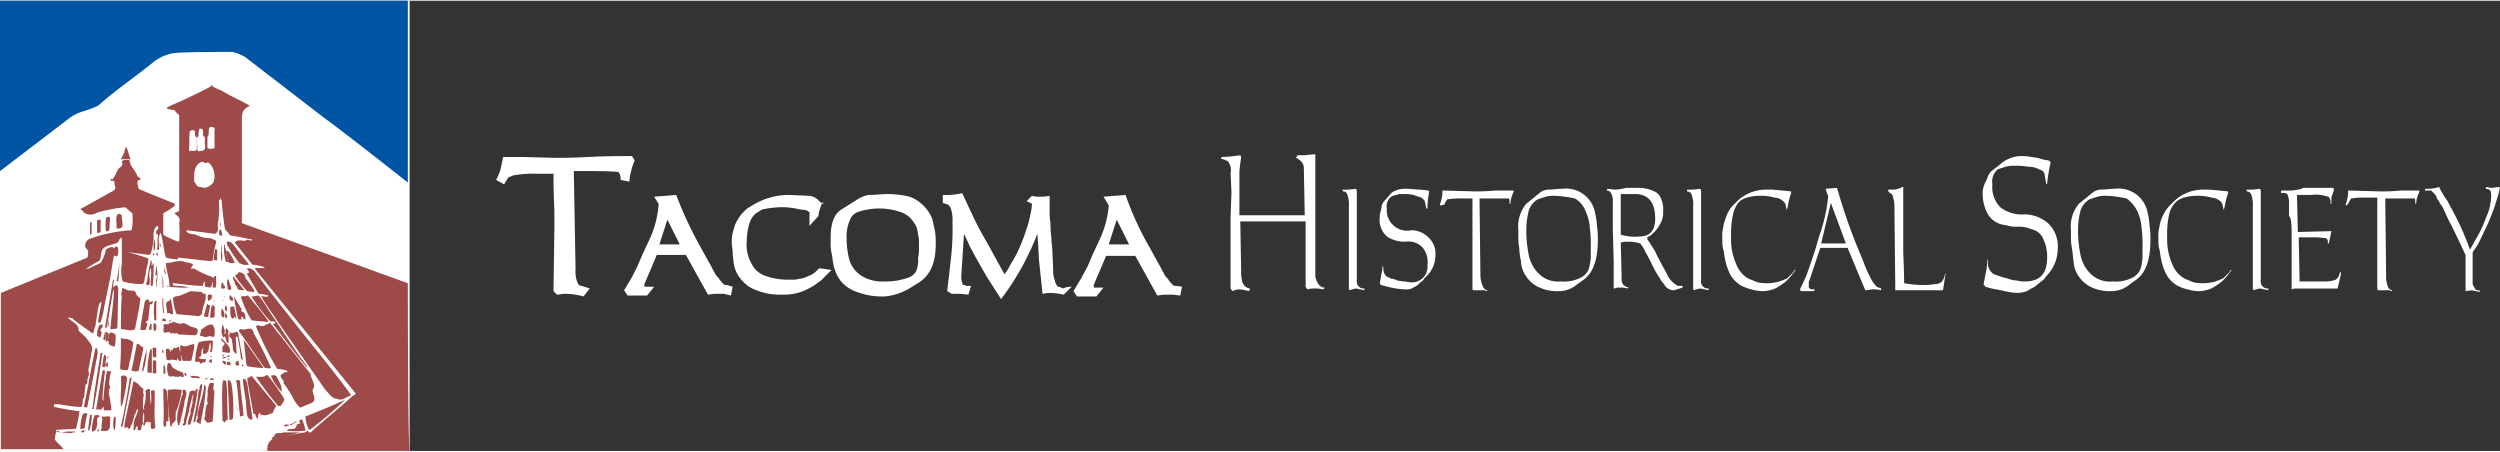 <svg id="Layer_1" data-name="Layer 1" xmlns="http://www.w3.org/2000/svg" width="3.93in" height="0.71in" viewBox="0 0 283.2 51"><rect x="0" y="0" width="283.2" height="51" fill="#333333" stroke="none"/><defs><style>.cls-1{fill:#fff;}.cls-2{fill:#0054a4;}.cls-3{fill:#9d4a48;}</style></defs><title>tacoma-historical-society-3c</title><rect class="cls-1" width="46.4" height="51"/><path class="cls-1" d="M71.9,18.1a5.64,5.64,0,0,0-.4,1.2,5,5,0,0,0-.2,1.2l-1-.2a1.7,1.7,0,0,0-.1-.7c-.1-.1-.1-.2-.2-.2-1-.1-2.1-.1-3.1-.1H65l.2,11.1a3.23,3.23,0,0,0,.3,1.7.52.52,0,0,0,.4.2l.9.3-.7.9a7.8,7.8,0,0,0-2.2-.3l-.8.1-.4-.4.1-7V23.8c-.1-2.1-.1-3.5-.1-4.2H60.8a12.29,12.29,0,0,0-2.7.2l-.2.1-.3.1-.5.8-.9-.5a6.12,6.12,0,0,0,.5-1.2c.1-.5.2-.9.3-1.4h2.2l3.7.1c.6,0,1.9,0,3.8-.1s3.5-.1,4.9-.1Z"/><path class="cls-1" d="M83,32.4l-.2,1-.8-.2H80.9l-.7.1-2.5-4.5H74.4L73,32.1v.3h1.1l-.8,1H71.1l-.4-.6.9-1.5.6-1.2.6-1.4.7-1.5a11.37,11.37,0,0,0,1.1-4V23l-.5-.8,2.5-.2a43.48,43.48,0,0,0,2.7,5.8l1.1,2c.2.3.3.6.5.9a1.79,1.79,0,0,0,.5.7,2.7,2.7,0,0,0,.7.8h.2Zm-6-4.8-1.4-2.8-.9,2.8Z"/><path class="cls-1" d="M94.2,30.5l-.9.9a2.65,2.65,0,0,1-.6.5l-.4.3a8,8,0,0,1-1.6.8,6.45,6.45,0,0,1-2,.3,9.15,9.15,0,0,1-1.6-.1,7.37,7.37,0,0,1-1.4-.4,3.8,3.8,0,0,1-1.8-1.3,3.51,3.51,0,0,1-.5-.8,3.81,3.81,0,0,1-.3-1c0-.4-.1-.7-.1-1.1s-.1-.8-.1-1.2a4.1,4.1,0,0,1,.1-1.1c.1-.4.2-.7.3-1a4.89,4.89,0,0,1,1.4-1.8l.5-.3A7.87,7.87,0,0,1,89.4,22l2.2.1a1.61,1.61,0,0,1,1.1.5c.3.3.5.4.6.4l-.1-.2a4.94,4.94,0,0,0-.5,1.6l-1,1.1V24.1c0-.1,0-.2-.1-.2a.76.76,0,0,0-.5-.2l-.7-.1a7.84,7.84,0,0,0-2.2-.2,10,10,0,0,0-1.6.2.76.76,0,0,0-.5.2c-.2.1-.3.2-.5.3a2.59,2.59,0,0,0-.7,1.1,6.93,6.93,0,0,0-.3,2,4.31,4.31,0,0,0,.6,2.7,2.62,2.62,0,0,0,1.6,1.3,7.27,7.27,0,0,0,2.5.4H90c.2,0,.4-.1.6-.1s.5-.1.7-.2l.5-.2a2.09,2.09,0,0,0,.6-.4l.4-.4Z"/><path class="cls-1" d="M106,27.6c0,2.2-.7,3.7-2.2,4.5l-.8.5a6.6,6.6,0,0,1-2.8.9,8.08,8.08,0,0,1-3.1-.5,4.07,4.07,0,0,1-1.9-1.3,4.55,4.55,0,0,1-.8-1.9c-.1-.4-.1-.8-.2-1.2a5.7,5.7,0,0,1-.1-1.3v-.5c0-1.6.4-2.7,1.3-3.2l1.9-1.2a4.88,4.88,0,0,1,.7-.3,1.7,1.7,0,0,1,.7-.1c.4,0,1.1-.1,2-.1a12.25,12.25,0,0,1,1.9.2,3.51,3.51,0,0,1,1.4.6,4.47,4.47,0,0,1,1.6,2c.1.4.2.9.3,1.3A8.6,8.6,0,0,1,106,27.6Zm-1.9.9V27.4a2.77,2.77,0,0,0-.1-.9c0-.2-.1-.4-.1-.6a2,2,0,0,0-.4-.8,2.76,2.76,0,0,0-1.3-1.1,7.49,7.49,0,0,0-4.9-.1,1.47,1.47,0,0,0-1,.9,4.48,4.48,0,0,0-.4,2,10.07,10.07,0,0,0,.3,2.5,3.24,3.24,0,0,0,1.3,1.8,4.39,4.39,0,0,0,2.7.7,7.46,7.46,0,0,0,2.6-.4,1.59,1.59,0,0,0,1-.8,3.18,3.18,0,0,0,.2-1.4Z"/><path class="cls-1" d="M121.4,32.4l-.9.9a7.72,7.72,0,0,0-1.5-.2h-.3l-.6.1-.4-3.8-.1-1.7-.1-1.5-.1-1.9.8.1a29.88,29.88,0,0,1-4.8,9.4l-1.6-2.5-1.2-2.1-.7-1.3c-.2-.4-.4-.9-.7-1.5l-.3,4.7a2,2,0,0,0,.2,1.1h.1c.1,0,.2.1.3.1h.5l-.3,1-.9-.1h-1l-.5-.3.4-3.5a30.25,30.25,0,0,0,.2-4.3,4.4,4.4,0,0,0-.2-1.6,1.38,1.38,0,0,0-.3-.4l-.6-.2V22a7.84,7.84,0,0,0,2.2-.2c.8,1.7,1.5,3.3,2.3,4.7s1.6,2.9,2.5,4.5c.1-.2.3-.4.5-.8.1-.2.4-.7.8-1.4a18.77,18.77,0,0,0,1.2-3,8.33,8.33,0,0,0,.4-1.5,5.85,5.85,0,0,0,.2-1.3h0l-.6-.3.6-.6a2.77,2.77,0,0,0,.9.1h.4l.7-.1v1.5a8.6,8.6,0,0,0,.1,1.6,10.36,10.36,0,0,0,.1,1.6c0,.6.1,1.1.1,1.3l.1,2.2v.5a2.92,2.92,0,0,0,.2.9c0,.2.1.3.2.5s.1.2.2.2.3.1.5.2A2.17,2.17,0,0,1,121.4,32.4Z"/><path class="cls-1" d="M133.9,32.4l-.2,1-.8-.1h-1.1l-.7.1-2.5-4.5h-3.3l-1.4,3.3v.3H125l-.8,1H122l-.4-.6.9-1.5.7-1.3.6-1.4.7-1.5a11.37,11.37,0,0,0,1.1-4l-.1-.2-.5-.8,2.5-.2a34.69,34.69,0,0,0,2.7,5.9l1.1,2c.2.3.3.6.5.9a1.79,1.79,0,0,0,.5.7,2.7,2.7,0,0,0,.7.8h.2Zm-6-4.8-1.4-2.8-.9,2.8Z"/><path class="cls-1" d="M138.3,17.9l.1-.2a14.92,14.92,0,0,0,2.1-.2l.1.2-.1.7-.1.9v5h7.4l-.1-5.3a1.14,1.14,0,0,0-.3-.8,2.09,2.09,0,0,0-.6-.4l.2-.3h.6c.5,0,.9-.1,1.4-.1V31.1a1.61,1.61,0,0,0,.3.9.78.78,0,0,0,.4.4.37.37,0,0,0,.3.1h.1l-.2.2-.6-.1H149a2.77,2.77,0,0,0-.9.1l-.2-.3V25h-7.4l.1,5.7a3.4,3.4,0,0,0,.1,1c0,.2.1.3.2.5a1,1,0,0,0,.7.4l-.1.3a5.16,5.16,0,0,0-1.1-.2,1.88,1.88,0,0,0-.8.2l-.2-.3V24.5l.1-2.8-.1-2.2a1.52,1.52,0,0,0-.3-1.3l-.2-.1-.2-.1Z"/><path class="cls-1" d="M152.1,21.6v-.2a7.57,7.57,0,0,0,1.5-.1l.1.2V31.7a.78.78,0,0,0,.7.9h.2l-.1.2c-.3-.1-.5-.1-.8-.2a2.35,2.35,0,0,0-.8.2l-.1-.1V23.3a3.18,3.18,0,0,0-.2-1.4A.46.46,0,0,0,152.1,21.6Z"/><path class="cls-1" d="M156.9,22.6l.6-.7a1.38,1.38,0,0,1,.4-.3c.1-.1.3-.1.5-.2a2.77,2.77,0,0,1,.9-.1c.5,0,1.1.1,1.6.1l.9.1.1.1a11.08,11.08,0,0,0-.2,1.9l-.1.1-.1-.4-.1-.5c-.1-.2-.3-.3-.4-.4l-.9-.3a4.87,4.87,0,0,0-1.2-.1,1.48,1.48,0,0,0-.7.1,1.42,1.42,0,0,0-.6.2,1.3,1.3,0,0,0-.5,1.3,2.32,2.32,0,0,0,2.8,2.5,2.73,2.73,0,0,1,1.9.8,2.46,2.46,0,0,1,.8,2.1,3.26,3.26,0,0,1-1,2.3l-.3.3c0,.1-.1.2-.4.4l-.3.3-.5.3a1.49,1.49,0,0,1-.9.2,10,10,0,0,1-1.6-.2l-1.2-.3-.1-.2c.1-.4.1-.7.2-1.1a2.77,2.77,0,0,0,.1-.9l.1.2c0,.6.2,1,.5,1.1s.3.2.5.2.4.1.6.2l.7.1c.3,0,.5.1.8.1a1.77,1.77,0,0,0,1.9-2,2.52,2.52,0,0,0-.6-2,2.18,2.18,0,0,0-.8-.5,2.46,2.46,0,0,0-1.2-.1,3.61,3.61,0,0,1-2-.6,2.54,2.54,0,0,1-.8-2.2,1.27,1.27,0,0,1,.1-.6c0-.2.1-.3.1-.5S156.6,22.9,156.9,22.6Z"/><path class="cls-1" d="M163.2,23.2l-.1-.1a4.15,4.15,0,0,0,.3-1.6l3.6.1a22.75,22.75,0,0,0,2.4-.1h2l.1.1a3.26,3.26,0,0,0-.4,1.4H171c0-.4,0-.6-.1-.6h-3.3l.1,8.6a3.19,3.19,0,0,0,.3,1.4.66.66,0,0,0,.5.4l-.1.1a.75.75,0,0,0-.5-.1h-1l-.1-.1V22.4h-1.2a8.6,8.6,0,0,0-1.6.1c-.1,0-.1.1-.2.2l-.2.4Z"/><path class="cls-1" d="M172.9,23l1.6-1.3a1.61,1.61,0,0,1,.9-.3c.5,0,1-.1,1.6-.1a3.34,3.34,0,0,1,3.7,2.8,6.75,6.75,0,0,1,.2,1.4,8.6,8.6,0,0,1,.1,1.6c0,2.2-.5,3.7-1.6,4.5l-.7.5a3.23,3.23,0,0,1-2.1.8,4.94,4.94,0,0,1-2.4-.5,3.48,3.48,0,0,1-1.4-1.3,3,3,0,0,1-.5-1.6,7.72,7.72,0,0,1-.2-1.5,6.6,6.6,0,0,1-.1-1.4V26A4,4,0,0,1,172.9,23Zm3.3-.9a3.75,3.75,0,0,0-1.1.1l-.9.3a2.34,2.34,0,0,0-1,1.2,9.08,9.08,0,0,0-.3,2.3,13.58,13.58,0,0,0,.3,2.9,4,4,0,0,0,1.2,2.1,3.07,3.07,0,0,0,2.4.8,4.13,4.13,0,0,0,2.2-.4,1.82,1.82,0,0,0,1-1.1,5.54,5.54,0,0,0,.2-1.8v-.6a12.17,12.17,0,0,0-.1-2.1,5,5,0,0,0-.2-1.2,6.89,6.89,0,0,0-.3-.8,2.76,2.76,0,0,0-1.2-1.4,13,13,0,0,0-2.2-.3Z"/><path class="cls-1" d="M183.6,27.4l.1,4a1.08,1.08,0,0,0,.2.8l.3.2.3.1-.1.1a2.77,2.77,0,0,0-.9-.1h-.2a.76.76,0,0,0-.4.1h-.1v-3l-.1-3.8v-3a1.8,1.8,0,0,0-.2-1,.55.55,0,0,0-.5-.3l.1-.2.8.1a5.85,5.85,0,0,0,1.3-.2h1.3a4.06,4.06,0,0,1,2.1.5,1.56,1.56,0,0,1,.6.8,3.18,3.18,0,0,1,.2,1.4,2.6,2.6,0,0,1-.4,1.5,3.92,3.92,0,0,1-.8,1,2.09,2.09,0,0,1-.6.4V27l.4.6.5.8c.2.5.5,1,.7,1.4s.4.7.6,1.1a2.76,2.76,0,0,0,1.1,1.3.37.37,0,0,0,.3.1h.4v.2l-1,.3a1.23,1.23,0,0,1-1.1-.7,3,3,0,0,1-.5-.7,8.8,8.8,0,0,1-.6-1l-.6-1.2a5.74,5.74,0,0,0-.4-.7,3.33,3.33,0,0,0-.6-1,4.25,4.25,0,0,0-1.1-.2H184Zm1.8-5.5h-1.8v4.6a5.34,5.34,0,0,0,2.2.2c1.1,0,1.7-.7,1.7-2,0-1.8-.7-2.7-2.1-2.8Z"/><path class="cls-1" d="M191.1,21.6v-.2a7.57,7.57,0,0,0,1.5-.1l.1.2V31.7a.78.78,0,0,0,.7.9h.2l-.1.2c-.3-.1-.5-.1-.8-.2a2.35,2.35,0,0,0-.8.2l-.1-.1V23.3a3.18,3.18,0,0,0-.2-1.4A.55.55,0,0,0,191.1,21.6Z"/><path class="cls-1" d="M196.5,23l.4-.4a4.72,4.72,0,0,1,3.2-1.2h.7l1.1.1,1,.1v.2a9.36,9.36,0,0,0-.4,1.6l-.1.3-.1-.4a.76.76,0,0,0-.2-.5,1.61,1.61,0,0,0-1.1-.5,5.54,5.54,0,0,0-1.8-.2,5.07,5.07,0,0,0-1.3.2,2.07,2.07,0,0,0-1,.6,3.51,3.51,0,0,0-.6,1.4,9.74,9.74,0,0,0-.2,2.4,7,7,0,0,0,.6,3.2,3.17,3.17,0,0,0,1.4,1.6c.3.1.7.3,1,.4a4.87,4.87,0,0,0,1.2.1,5.85,5.85,0,0,0,1.3-.2c.2-.1.3-.1.5-.2s.3-.1.4-.2l.3-.3.3-.3.2-.3h.1l-.3.4a6.47,6.47,0,0,1-.8.9,8.34,8.34,0,0,1-1.2.8,4,4,0,0,1-1.5.3,5,5,0,0,1-1.2-.2,4.87,4.87,0,0,1-1.1-.4A3.25,3.25,0,0,1,196,31a6.36,6.36,0,0,1-.6-1.8c-.1-.4-.1-.8-.2-1.1s-.1-.9-.1-1.3a4.1,4.1,0,0,1,.1-1.1,4.51,4.51,0,0,1,.3-1.1A3.54,3.54,0,0,1,196.5,23Z"/><path class="cls-1" d="M205.6,32.7l-.1.2H204l-.1-.2.7-1.5.5-1.4.5-1.5.5-1.7a18.21,18.21,0,0,0,1-4.5l-.1-.2-.1-.3-.1-.3,1.3-.1a64.52,64.52,0,0,0,2.1,6.2l.9,2.2a14.17,14.17,0,0,0,.8,1.8,3.59,3.59,0,0,0,.7,1c.2.1.3.1.5.2v.2a3.4,3.4,0,0,0-1-.1l-.8.1-2-4.8h-3.1l-1.3,3.9v.5c0,.1,0,.1.1.2S205.3,32.7,205.6,32.7Zm3.5-5.2-1.7-4.6-1.1,4.6Z"/><path class="cls-1" d="M213.9,21.6v-.2h.5a2.28,2.28,0,0,0,1.1-.3h.1v7.4c.1,2.3.1,3.5.1,3.5a12.25,12.25,0,0,0,1.9.2h.2a6.6,6.6,0,0,0,1.4-.1,1.14,1.14,0,0,0,.8-.3c.1-.2.2-.3.2-.4a.6.6,0,0,0,.1-.4l.1-.1-.3,1.9h-5.4l-.1-9.5a2.2,2.2,0,0,0-.1-.8,1.42,1.42,0,0,0-.2-.6A1.38,1.38,0,0,1,213.9,21.6Z"/><path class="cls-1" d="M225.6,19.3l.9-.7a3.73,3.73,0,0,1,2.3-1,5.7,5.7,0,0,1,1.3.1l.7.1.7.2.6.1.2.2a20,20,0,0,0-.4,2.4l-.1.1-.1-.6-.1-.6c-.1-.3-.3-.4-.6-.5a2.77,2.77,0,0,0-1.3-.3,7.57,7.57,0,0,0-1.5-.1,3.4,3.4,0,0,0-1,.1l-.9.3a1.83,1.83,0,0,0-.6,1.7,3.22,3.22,0,0,0,.9,2.6,4,4,0,0,0,2.8.8,4.21,4.21,0,0,1,2.6,1,3.56,3.56,0,0,1,1.1,2.9,4.39,4.39,0,0,1-1.3,3.1l-.3.4-.4.3-.6.5-.4.2-.5.3a3.55,3.55,0,0,1-1,.2,7.72,7.72,0,0,1-1.5-.2l-1.5-.3-.7-.2-.2-.3.3-1.5a5.28,5.28,0,0,0,.1-1.3l.1.2a1.49,1.49,0,0,0,.7,1.5l.9.3c.2.1.5.1.7.2a3.55,3.55,0,0,0,1,.2,2.77,2.77,0,0,0,.9.1c1.7,0,2.5-.9,2.5-2.7a4.1,4.1,0,0,0-.1-1.1,3.18,3.18,0,0,0-.3-.9,1.82,1.82,0,0,0-1-1.1l-.9-.3a4.1,4.1,0,0,0-1.1-.1,3.4,3.4,0,0,1-1-.1c-.3-.1-.6-.1-.9-.2a2.59,2.59,0,0,1-1.4-1.1,4.65,4.65,0,0,1-.6-2.3,2,2,0,0,1,.1-.8,3.55,3.55,0,0,1,.4-.9A1.65,1.65,0,0,1,225.6,19.3Z"/><path class="cls-1" d="M235.5,23l1.6-1.3a1.61,1.61,0,0,1,.9-.3c.5,0,1-.1,1.6-.1a3.34,3.34,0,0,1,3.7,2.8,6.75,6.75,0,0,1,.2,1.4,8.6,8.6,0,0,1,.1,1.6c0,2.2-.5,3.7-1.6,4.5l-.7.5a3.23,3.23,0,0,1-2.1.8,4.94,4.94,0,0,1-2.4-.5,3.48,3.48,0,0,1-1.4-1.3,3,3,0,0,1-.5-1.6c-.1-.5-.1-1-.2-1.5a6.6,6.6,0,0,1-.1-1.4V26A4,4,0,0,1,235.5,23Zm3.2-.9a3.75,3.75,0,0,0-1.1.1l-.9.3a2.34,2.34,0,0,0-1,1.2,9.08,9.08,0,0,0-.3,2.3,13.58,13.58,0,0,0,.3,2.9,4,4,0,0,0,1.2,2.1,3.07,3.07,0,0,0,2.4.8,4.13,4.13,0,0,0,2.2-.4,1.82,1.82,0,0,0,1-1.1,5.54,5.54,0,0,0,.2-1.8v-.6a12.17,12.17,0,0,0-.1-2.1,5,5,0,0,0-.2-1.2,6.89,6.89,0,0,0-.3-.8,4.07,4.07,0,0,0-1.2-1.4,13,13,0,0,0-2.2-.3Z"/><path class="cls-1" d="M246,23l.4-.4a4.72,4.72,0,0,1,3.2-1.2h.7l1.1.1,1,.1v.2a9.36,9.36,0,0,0-.4,1.6l-.1.3-.1-.4a.76.76,0,0,0-.2-.5,1.61,1.61,0,0,0-1.1-.5,5.54,5.54,0,0,0-1.8-.2,5.07,5.07,0,0,0-1.3.2,2.07,2.07,0,0,0-1,.6,2.67,2.67,0,0,0-.7,1.4,9.74,9.74,0,0,0-.2,2.4,7,7,0,0,0,.6,3.2,3.17,3.17,0,0,0,1.4,1.6c.3.1.7.3,1,.4a4.87,4.87,0,0,0,1.2.1,5.85,5.85,0,0,0,1.3-.2c.2-.1.3-.1.5-.2s.3-.1.4-.2l.3-.3.3-.3.2-.3h.1l-.3.4a6.47,6.47,0,0,1-.8.9,8.34,8.34,0,0,1-1.2.8,4,4,0,0,1-1.5.3,5,5,0,0,1-1.2-.2,4.87,4.87,0,0,1-1.1-.4,3.25,3.25,0,0,1-1.3-1.3,6.36,6.36,0,0,1-.6-1.8c-.1-.4-.1-.8-.2-1.1s-.1-.9-.1-1.3a4.1,4.1,0,0,1,.1-1.1,4.51,4.51,0,0,1,.3-1.1A4.19,4.19,0,0,1,246,23Z"/><path class="cls-1" d="M254.5,21.6v-.2a7.57,7.57,0,0,0,1.5-.1l.1.2V31.7a.78.78,0,0,0,.7.9h.2l-.1.2c-.3-.1-.5-.1-.8-.2a2.35,2.35,0,0,0-.8.2l-.1-.1V23.3a3.18,3.18,0,0,0-.2-1.4A.55.55,0,0,0,254.5,21.6Z"/><path class="cls-1" d="M258.4,21.8v-.3h1.3l.6-.1a1.42,1.42,0,0,0,.6-.2h3.4l.1.2-.3.9V23H264v-.2a.6.6,0,0,0-.1-.4.22.22,0,0,0-.2-.2,4.13,4.13,0,0,0-1.9-.2h-1.6l.1,4.2,3.8-.1c-.1.5-.2,1-.3,1.4h-.1v-.2a.37.37,0,0,0-.1-.3l-.1-.1-1-.1h-2.1l.1,5h3.1a3.55,3.55,0,0,0,1-.2l.3-.3.2-.6.1.2-.4,1.7h-4.9l-.3.1V26.4c0-1.3-.1-1.9-.3-2V22.7a2.35,2.35,0,0,0-.2-.8A.88.88,0,0,0,258.4,21.8Z"/><path class="cls-1" d="M265.8,23.2l-.1-.1a4.15,4.15,0,0,0,.3-1.6l3.6.1a22.75,22.75,0,0,0,2.4-.1h2l.1.1a3.26,3.26,0,0,0-.4,1.4h-.1c0-.4,0-.6-.1-.6h-3.3l.1,8.6a3.4,3.4,0,0,0,.2,1.4.66.66,0,0,0,.5.4l-.1.1a.75.75,0,0,0-.5-.1h-1l-.1-.1V22.3H268a8.6,8.6,0,0,0-1.6.1c-.1,0-.1.1-.2.2l-.2.4Z"/><path class="cls-1" d="M274.7,21.4v-.1a4.4,4.4,0,0,0,1.6-.2,9.88,9.88,0,0,0,.9,1.5l.8,1.5a30,30,0,0,1,1.8,4.1l.9-1.6a12.15,12.15,0,0,0,.9-2,6,6,0,0,0,.6-2.7.76.76,0,0,0-.2-.5l-.4-.1v-.2l.6.1c.3,0,.6-.1.9-.1l.1.1-.2.8-.5,1.6-.6,1.5L281,27l-.3.6-.6.9V32c0,.2.1.3.2.5a.49.49,0,0,0,.6.3V33c-.3-.1-.6-.1-.9-.2l-.7.1V28.8c-.3-.6-.6-1.3-.9-1.9-.2-.4-.5-1.1-1-2l-.6-1.3a2.19,2.19,0,0,0-.3-.5c-.1-.1-.2-.4-.3-.5a.76.76,0,0,1-.2-.4,1.76,1.76,0,0,0-.4-.5l-.2-.2h-.7Z"/><path class="cls-2" d="M46.2,0V20.6s-6.3-5-9.7-7.5L27.8,6.4a4.71,4.71,0,0,0-1.5-.6c-2.1,0-4.2,0-6.3.1a5,5,0,0,0-2.8,1.2c-2,1.6-4.2,3.1-6.1,4.8a14.58,14.58,0,0,1-1.9.7,5.07,5.07,0,0,0-1.6.9L0,19.3V0Z"/><path class="cls-3" d="M14.8,18a2,2,0,0,0-1.1,0c.1-.3.2-.4.3-.7.1,0,.1-.2.1-.3l.2-.5c.2.5.3,1,.5,1.5"/><path class="cls-3" d="M13.8,24.3c-.1.5.5,1.6-.5,1.5-.1,0-.1,0-.1-.1.1-.5-.3-1.3.3-1.6.1.1.2.1.3.2"/><path class="cls-3" d="M12.4,25.5c0,.2.1.7-.4.6h0a7.52,7.52,0,0,1,0-1.5c.7-.5.4.6.4.9"/><path class="cls-3" d="M11.4,25v1.2a.6.6,0,0,1-.4.1V24.9c.1-.1.5-.2.4.1"/><path class="cls-3" d="M25,25.5c-.2-.1,0-.4-.1-.5a.75.75,0,0,1,.1.5"/><path class="cls-3" d="M17.9,25.1c0,.3.1.6.1,1h0c-.1-.3,0-.7-.2-1,0-.1.1-.1.1,0"/><path class="cls-3" d="M10.4,25.3c-.1.5.1.8-.1,1.2h-.1V25.1c.2,0,.2.1.2.2"/><path class="cls-3" d="M25.2,26.6h-.3a.85.85,0,0,1,0-.7c.3.1.2.5.3.7"/><path class="cls-3" d="M25.6,26.6h0c0-.1-.1-.1-.1-.2s.1.1.1.2"/><path class="cls-3" d="M17.5,28.3c-.1,0-.1-.1-.1-.2h0a3.75,3.75,0,0,1,.1-1.1,2.85,2.85,0,0,1,0,1.3"/><path class="cls-3" d="M26.8,28.1c.4.6,1,1.2,1.4,1.8a1.47,1.47,0,0,1-1.1-.2,15.34,15.34,0,0,1-1.4-2.1c.1-.1-.1-.2,0-.3.6-.1.8.5,1.1.8"/><path class="cls-3" d="M18.2,27.9c-.1,0-.1-.2-.1-.3v-.2a.9.9,0,0,1,.1.5"/><path class="cls-3" d="M25.4,27.5a15.52,15.52,0,0,1,.4,2.1h-.2a5,5,0,0,1-.2-2.1Z"/><path class="cls-3" d="M25.1,28.3a2.85,2.85,0,0,1,0,1.3,6.05,6.05,0,0,1,0-1.9c.1.2,0,.3,0,.6"/><path class="cls-3" d="M24.6,28.5v.9h-.4a5.85,5.85,0,0,1,.2-1.3c.3.1.2.3.2.4"/><path class="cls-3" d="M25.9,28.4a8.27,8.27,0,0,1,.7,1.3,1.13,1.13,0,0,1-.8-.1l-.2-1.3Z"/><polygon class="cls-3" points="12.7 28.7 12.9 28.5 12.9 28.7 12.7 28.7"/><path class="cls-3" d="M18.4,28.9l-.1-.5a1.09,1.09,0,0,1,.1.5"/><path class="cls-3" d="M17.9,28.7a.35.35,0,0,1-.1.2.35.35,0,0,1-.1-.2c0-.1.1-.1.1-.2s0,.1.1.2"/><path class="cls-3" d="M17.4,28.9h0a.19.19,0,0,1,0-.3c.2.1,0,.2,0,.3"/><path class="cls-3" d="M13.5,29.6a16.2,16.2,0,0,1-.1,2.2c-.2,0,0-.2,0-.3s-.1.2-.1.3-.1-.1-.1-.1a9.08,9.08,0,0,0,.3-2.3v.2"/><path class="cls-3" d="M17.2,30c.1,0,.1-.3.2-.3a22.6,22.6,0,0,1-.1,2.6h-.2c-.1-.7.1-1.3,0-2-.4.5,0,1.4-.2,1.9h-.3c0-.1-.1-.3.1-.4-.1-.1,0-.2,0-.3a13,13,0,0,1,.4-2.1c.2.2,0,.5.1.6"/><path class="cls-3" d="M21.9,29.9c-.1.1-.2.3-.3.4.1.1.4,0,.5.1a8.82,8.82,0,0,0,2,.9v.2c.1-.1.2-.4.4-.3-.1.4.1.9-.1,1.3-.5.1-.2-.4-.3-.6s.1-.1,0-.2c-.1.3,0,.7-.4.8-.2-.1-.5,0-.5-.3v-.4c-.1,0-.1.2-.2.3v.2c-1.1,0-2.3-.2-3.4-.3-.1,0,0,.1,0,.2s.5.1.7.1a4.25,4.25,0,0,1,1.1.2h0a15.48,15.48,0,0,1-2.2-.1v-.1c0-.1-.1.1-.2.1a.1.1,0,0,1-.1-.1h.3c0-.9-.4-1.7-.4-2.6a2.49,2.49,0,0,0,.8-.1,4.1,4.1,0,0,1,1.1-.1c.3.2.8.1,1.2.4"/><rect class="cls-3" x="12.6" y="29.8" height="0.1"/><path class="cls-3" d="M17.8,31.7a.85.85,0,0,0,0,.7h-.1a2.46,2.46,0,0,1,.1-1.2l-.2-.2.1-1a5,5,0,0,1,.1,1.7"/><path class="cls-3" d="M18.7,31a2.77,2.77,0,0,1-.1-.9c0,.3.3.7.1.9"/><rect class="cls-3" x="17.2" y="30.2" height="0.1"/><path class="cls-3" d="M28.8,30.6l1.5,2,4.5,5.7c1.7,2.1,3.4,4.2,5,6.4-.5.1-1,.7-1.6.4-.6,0-1-.7-1.4-1.1l-5.1-7.3c-.7-1.1-1.5-2.1-2.1-3.2.2-.1.7.2.8-.1a4.25,4.25,0,0,0-1.1-.2L28,31c-.1-.2.3-.1.2-.3s-.2-.2-.2-.4a1.14,1.14,0,0,1,.8.3"/><path class="cls-3" d="M27.8,31.4a17,17,0,0,1,1,1.4c0,.1,0,.2-.1.2l-.7-.1a12.38,12.38,0,0,1-1.4-1.8c.4,0,.3-.5.7-.3a.63.63,0,0,1,.5.6"/><path class="cls-3" d="M18.4,30.9h0"/><path class="cls-3" d="M18.5,32.5h-.1c0-.2.1-.3,0-.4v-1a6.15,6.15,0,0,1,.1,1.4"/><path class="cls-3" d="M12.3,31.1v0Z"/><path class="cls-3" d="M27.7,32.8c-.3-.1-.6.1-.8-.2,0-.3-.3-.4-.3-.6s-.3-.5-.2-.8l1.3,1.6"/><path class="cls-3" d="M25.9,31.5c0,.4.3.8.3,1.2-.1.1-.3,0-.4,0,0-.4-.2-.8,0-1.1Z"/><path class="cls-3" d="M11.7,34a15.72,15.72,0,0,1,.4-2.3h0a18.46,18.46,0,0,1-.4,2.3"/><path class="cls-3" d="M12.8,32.5c.1-.1.3-.4.5-.2l.1.3L13.3,37c-.1.3-.4.1-.6.2h-.2c.1-1.5.4-3,.4-4.5h0l-.1.2L12.1,37c-.1,0-.1.1-.2,0l.9-5.4h.1Z"/><path class="cls-3" d="M25.5,32.3c0,.1,0,.4-.2.3-.4.1-.2-.4-.2-.6a.14.14,0,0,1,.2,0c.1.1-.1.3.2.3"/><polygon class="cls-3" points="10.4 32.4 10.6 32.1 10.5 32.4 10.4 32.4"/><path class="cls-3" d="M9.5,33.9a6,6,0,0,1,.9-1.5Z"/><path class="cls-3" d="M15.4,33.2a1.21,1.21,0,0,0,.5.5c-.1,1.2-.4,2.3-.6,3.5-.5.3-1.1,0-1.6,0,0-1.3,0-2.5.1-3.8-.2-.2.1-.5,0-.8.2-.1.4.1.7.2s.9-.1.9.4"/><path class="cls-3" d="M22.9,33c0,.3.4.1.4.3.1.7-.4,1.4-.4,2.1a.55.55,0,0,1-.7.3h0L20,35.5a5.84,5.84,0,0,1-.4-1.8c.2-.3.6-.2.8-.3l1.2-.5Z"/><path class="cls-3" d="M24,33.3a.57.57,0,0,1-.4.7.85.85,0,0,1,0-.7c.1-.1.3.1.4,0"/><path class="cls-3" d="M28.1,33.4c.8,1,1.6,1.9,2.3,2.9l-.1.1c-.6-.1-1.2-.1-1.8-.2a12.27,12.27,0,0,1-1.2-2.6c.2-.3.4,0,.7-.2Z"/><path class="cls-3" d="M29.3,33.4c.6.7,1,1.5,1.5,2.2,1.3,1.9,2.5,3.9,3.9,5.7.1.1.1.3.2.4-1.4-1.6-2.7-3.4-4-5.1a.37.37,0,0,0,.3-.1c-.1-.3-.4-.1-.6-.2a18.6,18.6,0,0,1-2.1-2.8c.3,0,.6-.1.8-.1"/><path class="cls-3" d="M26.4,33.7V34c-.2,0-.4-.1-.4-.2v-.4c.2-.1.2.2.4.3"/><path class="cls-3" d="M27.4,35s-.2.1,0,.2l.1.1v-.1a.86.86,0,0,1,.3.6c-.1.1,0,.2,0,.3-.2.1-.3-.4-.5-.3,0,.1.2.3,0,.3H27a23.81,23.81,0,0,1-.5-2.6h0l.9,1.5"/><path class="cls-3" d="M25.3,33.5h0c0,.1-.1.1,0,0h0c-.1-.1,0-.1,0,0"/><path class="cls-3" d="M25.5,33.7h0l-.1-.2c.1,0,.1.1.1.2"/><path class="cls-3" d="M18.5,33.7a8.08,8.08,0,0,0,.1,1.6.1.1,0,0,1-.1.1,9.15,9.15,0,0,1-.1-1.7Z"/><path class="cls-3" d="M16.9,34v.2c0-.1.3-.1.4-.2,0,.2,0,.4-.2.4s-.1-.2-.1-.2l-.2,1.9c0,.2-.3.2-.3.3.4.2,0,.6,0,.9h-.6c.1-1.1.3-2.1.5-3.2.1-.1.3-.5.5-.1"/><path class="cls-3" d="M19.4,34.1a6.75,6.75,0,0,1,.2,1.4c-.2.1-.4-.2-.6-.1l-.1-.1c.1-.4-.4-1.2.3-1.3l.1-.2c.1,0,.1.2.1.3"/><path class="cls-3" d="M25.4,34h-.2c-.1,0,.2-.1.2,0"/><path class="cls-3" d="M24.3,34v.1h-.1a.1.1,0,0,1,.1-.1"/><path class="cls-3" d="M17.7,34.3v1.9h-.2a7.39,7.39,0,0,1,0-2.1c.2-.2.3,0,.2.2"/><path class="cls-3" d="M23.8,34.5c0,.4-.2.8-.2,1.3-.2,0-.4.1-.5-.1l.4-1.5c-.1.2.2.3.3.3"/><path class="cls-3" d="M9,34.7c-.1-.1,0-.3.2-.3,0,.1-.2.2-.2.3"/><path class="cls-3" d="M24.3,35.2c0,.2.1.5-.1.7h-.4a6.75,6.75,0,0,1,.2-1.4c.5,0,.3.5.3.7"/><path class="cls-3" d="M25.3,34.5h0"/><path class="cls-3" d="M25.7,34.9v.3a.37.37,0,0,1-.2-.5c.1-.4.2,0,.2.2"/><path class="cls-3" d="M26.8,36h-.1c0-.1,0-.2-.1-.2s-.1.3-.3.2c-.3-.3-.2-.9-.2-1.3.1-.1.3,0,.4-.1.1.4.2.9.3,1.4"/><path class="cls-3" d="M25.4,35.3c0,.2.1.5-.1.6-.4-.2-.2-.7-.2-1,.2,0,.2.3.3.4"/><path class="cls-3" d="M25.7,35.9c0,.1-.1,0-.2,0v-.5a.37.37,0,0,1,.2.5"/><path class="cls-3" d="M12.5,35.7c0,.1,0,.1-.1.1l.1-.1h0"/><path class="cls-3" d="M18.8,36.2a.1.1,0,0,1-.1.1h-.1c-.1,0-.3,0-.2-.2s.1-.1.1-.1.3,0,.3.2"/><path class="cls-3" d="M12.4,36c-.1.4,0,.7-.2,1a3.55,3.55,0,0,1,.2-1"/><path class="cls-3" d="M19.4,36.3h0a.14.14,0,0,1-.2,0v-.1c0-.1.1,0,.2.1"/><path class="cls-3" d="M20.5,36.6c.5-.3.9.4,1.5.4l.4.2c0,.3,0,.6-.3.7l-1.9-.1-.2-.2c0,.1-.1.1-.2.1s-.2,0-.2-.1a.37.37,0,0,1-.3.1.31.31,0,0,0-.1-.2c-.1.2-.2-.1-.3.1-.7.1-.2-.6-.4-.9.1-.1.2,0,.3-.1.1.2.2-.1.3.1,0-.4.6,0,.4-.4a2.93,2.93,0,0,0,1,.3"/><path class="cls-3" d="M30.6,36.5c1.6,2,3,3.8,4.6,5.8,0,.6.7,1.2.2,1.8,0,.5.6,1.2-.2,1.5l-1.2.5a3.81,3.81,0,0,1-.9-1.3,13,13,0,0,0-1-1.5c.2-.3-.4-.5-.3-.9.2-.1.4-.4.7-.3a.14.14,0,0,0,0-.2,5.16,5.16,0,0,0-1.1-.2A35.82,35.82,0,0,1,29,36.9c.1-.2.3-.1.4-.1a.62.62,0,0,0,.7-.1c.2,0,.4-.2.5-.2"/><path class="cls-3" d="M17.7,37.2c0,.1-.1.1-.1.2s-.1,0-.2-.1c0-.3-.1-.6.1-.8.3.2.2.4.2.7"/><path class="cls-3" d="M17.2,36.8c-.1.2.1.5-.2.5a.1.1,0,0,1-.1-.1s.1-1,.3-.4"/><path class="cls-3" d="M11.6,36.7c.2.4-.5.5-.1.8a1,1,0,0,1-.2.7c-.1-.2-.4-.2-.3-.4a2,2,0,0,1,.3-1.1Z"/><path class="cls-3" d="M24.3,37.8c0,.1,0,.3-.2.3-.4-.3-.8.2-1.1-.1h-.3c-.1-.2.1-.5.1-.8.2,0,.3-.2.5-.3a1.08,1.08,0,0,1,.8-.2,1.54,1.54,0,0,1,.2,1.1"/><path class="cls-3" d="M25.5,37.4a.3.3,0,0,0,0,.4c.1-.2,0-.5.1-.7a.55.55,0,0,1,.3.5c-.2.1,0,.2,0,.3v.9c-.3-.1-.3-.5-.4-.8-.1,0-.1.3-.2.1-.3-.3-.2-1-.1-1.4.2.1.1.5.3.7"/><path class="cls-3" d="M28.7,37.5l.1.3a33.66,33.66,0,0,1,1.9,3.8c-.2.1-.5,0-.7,0-1-1.3-1.9-2.8-2.9-4.1-.1-.2.1-.3.2-.3.5.2,1.2-.4,1.4.3"/><path class="cls-3" d="M12,37.6l-.1.8c-.1.1-.2,0-.2-.1l.2-.8a.1.1,0,0,1,.1.1"/><path class="cls-3" d="M27.1,38.3c.1.8.3,1.6.4,2.4-.1,0-.1-.1-.2-.1a18.66,18.66,0,0,0-.4-2.5c-.1-.1-.1,0-.2,0l.1,1.9c-.2,0-.3-.3-.4-.4a6.75,6.75,0,0,0-.2-1.4c-.3,0-.2-.4-.2-.6.2,0,.5.1.7-.1.5,0,.2.5.4.8"/><path class="cls-3" d="M12.3,37.7v.7h0c.1-.3-.1-.6.2-.8a.6.6,0,0,1,.6.3,5.7,5.7,0,0,1-.1,1.3c-.2-.1-.6-.1-.7-.4,0-.1,0-.3-.1-.3s-.1.2-.2.1a1.42,1.42,0,0,1,.1-1.1l.2.2"/><polygon class="cls-3" points="30.4 37.9 30.3 37.7 30.4 37.8 30.4 37.9"/><path class="cls-3" d="M32.8,41.8h-.1c-.8-1.2-1.5-2.5-2.3-3.7a23.49,23.49,0,0,1,2.4,3.7"/><path class="cls-3" d="M15.1,38.7c-.1,1-.4,2.1-.6,3.1-.2.1-.5,0-.8,0l-.1-.2c.1-1.1.1-2.2.1-3.3.1-.2.2,0,.3,0a1.5,1.5,0,0,1,1.1.4"/><path class="cls-3" d="M26,39.9l-.8-.1c0-.3-.1-.7.2-.8.2-.4-.5-.3-.3-.8.4.6,1.2,1,.9,1.7"/><path class="cls-3" d="M29.8,41.5v.1a11,11,0,0,1-1.8-.2l-.1-.3c-.1-.9-.2-1.9-.3-2.7.7.9,1.4,2,2.2,3.1"/><path class="cls-3" d="M24.1,38.5a5.7,5.7,0,0,1-.1,1.3h-.2a2.05,2.05,0,0,0,0-1.1c-.2.4,0,1.4-.8,1.3a3.4,3.4,0,0,1,.1-1h0c-.1.2,0,.3-.2.5s.1.8-.4.9c.1.2.4.2.5.2h.3c.1.2-.1.3-.1.4-.3-.2-.5.4-.6-.1h-.5a7.8,7.8,0,0,1,.4-2.2,4.4,4.4,0,0,1,1.6-.2"/><path class="cls-3" d="M22,39.3l-.3,1.4-.1.1h-.9l-.2-.7c-.1.2.3.8-.2.7l-.2-.3a.14.14,0,0,0,0,.2c-.2.1-.4-.1-.6,0l-.1-.1c-.1.2-.3.1-.5.1a4.87,4.87,0,0,1-.1-1.2.3.3,0,0,1,.4,0l.1.3.1-.3.2.1c0-.1,0-.3.2-.3.2.2.4-.3.5,0l.1.5c.1-.2-.1-.6.1-.8.5.4,1-.1,1.5-.1Z"/><path class="cls-3" d="M16.2,39.6l-.5,2.3c-.3.2-.6,0-.8,0l.6-3c.2-.2.4.3.6.3s.1.3.1.4"/><rect class="cls-3" x="25.5" y="38.9" height="0.1"/><path class="cls-3" d="M10.9,40.8c-.3,1.8-.7,3.5-1,5.2-.1.1-.2.1-.4,0h0c.5-2.2.8-4.4,1.3-6.6l.1-.1c.3.4.1,1,0,1.5"/><path class="cls-3" d="M17.7,39.5v.9a.6.6,0,0,1-.4-.1v-1c.1,0,.5,0,.4.2"/><path class="cls-3" d="M17.2,39.4v2.7c-.1.1-.4,0-.5,0a10.07,10.07,0,0,1,.3-2.5c0-.2.1,0,.2-.2Z"/><path class="cls-3" d="M18.5,39.9c-.2,0-.1-.3-.1-.4h0c.2.1.1.4.1.4"/><rect class="cls-3" x="25.6" y="39.5" height="0.2"/><path class="cls-3" d="M16.6,39.5a7.27,7.27,0,0,1-.4,2.5.1.1,0,0,1-.1-.1,20.48,20.48,0,0,1,.5-2.4"/><path class="cls-3" d="M19.3,40.5a2.2,2.2,0,0,1-.1-.8Z"/><path class="cls-3" d="M11.6,39.9c-.3,2.1-.6,4.2-1,6.3,0,.1-.1.1-.2,0h0l.1-.2c.2-2,.6-4.1.9-6.1h.2"/><path class="cls-3" d="M12,41.2c0,.1-.1.2-.1.3h-.3a6.75,6.75,0,0,1,.2-1.4c.5.2,0,.8.2,1.1"/><path class="cls-3" d="M25.5,40.1c-.1,0-.2.2-.3.2v-.2h.3"/><path class="cls-3" d="M26,40.3c-.1.1-.2,0-.4.1s-.3.2-.4.1c.1-.3.5,0,.6-.3.1,0,.3-.1.2.1"/><path class="cls-3" d="M23.8,40.4h0c0-.1.1-.2.2-.1Z"/><path class="cls-3" d="M12.3,40.3c0,.1,0,.1-.1.2s-.1-.2.1-.2c-.1-.1-.1,0,0,0"/><path class="cls-3" d="M31.1,40.3l.1.1Z"/><path class="cls-3" d="M26,40.6h0l-.2.1c0-.2.1-.2.2-.1"/><path class="cls-3" d="M24,40.8V41c-.1,0-.4,0-.3-.2s.4-.3.3,0"/><path class="cls-3" d="M17.7,40.8v1.4c-.1,0-.5.1-.4-.2s-.1-1,.1-1.3Z"/><path class="cls-3" d="M27.1,41.3c-.1,0-.5.1-.4-.2-.1-.3.2-.2.3-.4,0,.2.1.4.1.6"/><path class="cls-3" d="M25.6,40.9c-.1.1.1.3-.1.3s-.2-.2-.3-.3v-.1a.6.6,0,0,1,.4.1"/><path class="cls-3" d="M26.1,41v.3c-.2,0-.5,0-.4-.3,0-.1,0-.1.1-.1s.3,0,.3.1"/><path class="cls-3" d="M12.2,41.5a.22.22,0,0,1-.2-.2l.1-.4c.2.1.1.4.1.6"/><path class="cls-3" d="M19.5,41.5a3.38,3.38,0,0,0,1.2.6.75.75,0,0,1,.1.5c-.1.1-.3,0-.4-.1v-.1h0c0,.3-.3.2-.4.2a.6.6,0,0,1-.4-.1.45.45,0,0,1-.5,0,2.2,2.2,0,0,1-.1-1.4c.2-.2.4.1.5.4"/><path class="cls-3" d="M27.6,41.4c-.1,0-.2,0-.2-.1v-.1a.22.22,0,0,1,.2.2"/><path class="cls-3" d="M18.7,42.3a.22.22,0,0,1-.2-.2c.1-.3-.1-.6.1-.9a2.08,2.08,0,0,1,.1,1.1"/><path class="cls-3" d="M11.9,42a31.63,31.63,0,0,0-.3,3.2l.1.1a33.1,33.1,0,0,1,.4-3.3c.1-.1.3,0,.5,0a3.55,3.55,0,0,0-.2,1,1.06,1.06,0,0,0,.1.8c-.4.5,0,1.1,0,1.7a2.77,2.77,0,0,1,.1.9h-.8c-.1-.1,0-.3-.1-.4-.1.1-.1.2-.2.3h-.6v-.1l.7-4.2a.15.15,0,1,1,.3,0"/><path class="cls-3" d="M21.1,42.5h0c-.2,0-.2-.1-.2-.3s.3.1.2.3"/><path class="cls-3" d="M30.3,42.4a26.1,26.1,0,0,1,1.9,2.7c0,.3-.2.5-.4.8h-.3A40.81,40.81,0,0,1,29,42.6c.4,0,.9.1,1.2-.2Z"/><path class="cls-3" d="M14.4,42.7a18,18,0,0,1-.6,3.2h-.1c-.1-1.1.1-2.2,0-3.3.2-.3.6-.1.7.1"/><path class="cls-3" d="M22.6,42.6v.2h-.1c-.3-.2-.9.1-.9-.3a3.4,3.4,0,0,1,1,.1"/><path class="cls-3" d="M31.7,43.3a1.8,1.8,0,0,1,.2,1,5.67,5.67,0,0,1-1.2-1.8.64.64,0,0,1,.6,0Z"/><path class="cls-3" d="M31.3,45.9a3,3,0,0,0-.4.8c-.4.1-.8.4-1.2.2l-.2.1c.1-.2,0-.2-.1-.3-.2.1-.1.4-.2.6s-.1-.1-.2-.2,0-.2-.1-.3h-.2c-.2-1.3-.5-2.7-.7-4l.5-.3c1,1.2,1.9,2.3,2.8,3.4"/><path class="cls-3" d="M23.5,42.8h0a.37.37,0,0,1-.3.1h0c.1-.1.3-.3.3-.1"/><path class="cls-3" d="M14.9,42.8c-.3,1.8-.7,3.6-1,5.4l-.1.1-.1-.1c.4-1.8.7-3.5,1-5.4.1-.2.3-.1.2,0"/><path class="cls-3" d="M24.2,43c-.1-.1-.4,0-.4-.1,0-.3.5-.1.4.1"/><path class="cls-3" d="M25.7,43.8l.1,3.7c-.3-.1-.3.6-.5.1h-.1c0-1.4-.1-2.8,0-4.3l.1-.3c.5-.1.3.5.4.8"/><path class="cls-3" d="M28,43.3c.2,1.4.4,2.7.6,4,0,.2-.2.2-.3.1-.4-.2-.3-.8-.4-1.2,0-1.1-.3-2.1-.4-3.3.3-.2.4.2.5.4"/><path class="cls-3" d="M27.2,43.3c.1,1.3.3,2.5.4,3.8-.1-.2-.2,0-.4,0-.2-1.3-.2-2.6-.4-3.9-.1-.1-.1-.2,0-.2.3-.1.5.1.4.3"/><path class="cls-3" d="M26.2,43.3a17.9,17.9,0,0,1,.2,4,.52.52,0,0,1-.4.2l-.2-4.3c0-.5.3-.1.4.1"/><path class="cls-3" d="M16.2,43.9c.1.2,0,.4,0,.6h.1a9.15,9.15,0,0,0-.1,1.7l.1.1c.1-.1,0-.2,0-.3a4.68,4.68,0,0,0,.2-1.7c-.1-.2.2-.3.3-.3H17a10.28,10.28,0,0,0,.1,1.8h0a7.5,7.5,0,0,0,0-1.5c0-.2.2-.1.3-.2h.1c.1,1.4-.1,2.8.1,4.1a.27.27,0,0,1-.3.3c-.4,0-.1-.6-.3-.8l-.2.1c0-.3-.2,0-.3,0s0,.4-.2.3,0-.2,0-.4a4.05,4.05,0,0,0,0-1.1,2.88,2.88,0,0,0-.1,1.3c-.3.2,0,1-.6.7-.1-.1.1-.3-.1-.4-.2.1-.1.6-.4.4.1-.4,0-.6.1-1s.5-1,.4-1.4c-.2.2-.2.6-.4.8a4.42,4.42,0,0,1-.6,1.6.32.32,0,0,0-.3-.3c0,.1-.1.1-.2.1V48c.3-1.6.7-3.2,1-4.8.1-.2.3.1.4.1s.4.5.7.6"/><path class="cls-3" d="M24.2,43.3c.1.3-.2.7.1.9-.1,1.1-.1,2.3-.2,3.4-.1.2-.3.1-.5.2s-.3-.3-.4-.3c-.2-.2.2-.5,0-.8.2-.2,0-.6.2-.7-.2-.2.3-.3.1-.5-.1-.4.1-.9,0-1.3.1-.3.1-.7.3-.9Z"/><path class="cls-3" d="M22.9,43.4c0,1-.4,2-.5,3.1l-.3,1.2c-.1,0-.1.1-.2,0,.2-1.1.5-2.3.6-3.5.2-.2,0-.7.4-.8"/><path class="cls-3" d="M23.3,44.1a20.79,20.79,0,0,1-.3,2.3c-.1.5-.2,1.1-.3,1.6-.1-.2-.6-.2-.4-.5s0-.5.1-.8c.2-1,.6-1.9.7-2.9a.37.37,0,0,1,.1-.3.73.73,0,0,1,.1.6"/><path class="cls-3" d="M22.4,44a27,27,0,0,1-.8,3.9c-.1.1-.2.2-.3.1a2.66,2.66,0,0,1,.3-1.2c-.1-.6.3-1,.2-1.6a1.7,1.7,0,0,0,.1-.7,14.62,14.62,0,0,0-.5,2c-.1.4-.2.7-.3,1.1,0,.2,0,.5-.3.5s0-.1-.1-.1.3-.2.1-.4c.3-1.1.4-2.2.7-3.3a.66.66,0,0,1,.6-.1v.3c.1-.1-.1-.6.3-.5Z"/><path class="cls-3" d="M18.9,44.2a30.28,30.28,0,0,1,.2,3.1H19a.37.37,0,0,1,.1.3c-.5,0-.1.5-.4.7-.1-.1-.2-.2-.2-.3.1-1.3,0-2.6,0-3.9.1-.4.3,0,.4.1"/><path class="cls-3" d="M20.6,44.1a11.07,11.07,0,0,1-.7,2.6v.8c-.1.3-.6.4-.4.7,0,.1-.1,0-.2,0a28.28,28.28,0,0,1-.3-4.1,4.3,4.3,0,0,1,1.6,0"/><path class="cls-3" d="M21,44.1c.3.5-.1,1-.1,1.4a24.37,24.37,0,0,1-.6,2.6s-.1.1-.1,0c-.4-1.1.2-2.3.4-3.4.3-.1-.2-.8.4-.6"/><polygon class="cls-3" points="26.7 45 26.7 44.8 26.7 44.9 26.7 45"/><path class="cls-3" d="M15.8,45.8a1.85,1.85,0,0,1,.2-.7,1.85,1.85,0,0,1-.2.7"/><path class="cls-3" d="M26.7,45.1v0Z"/><path class="cls-3" d="M39.1,45.2a42.34,42.34,0,0,1-4,3.4H35a3.71,3.71,0,0,1-.4-1.5c1.5-.6,3-1.2,4.5-1.9"/><path class="cls-3" d="M11.5,45.8a.45.45,0,0,1,0-.5Z"/><path class="cls-3" d="M6.6,45.6c-.1-.1.1-.1.1-.2s-.1.2-.1.2"/><path class="cls-3" d="M26.8,45.6c0,.3.1.6.1.9a2.77,2.77,0,0,1-.1-.9Z"/><path class="cls-3" d="M9.9,46.8a9,9,0,0,0-.3,1.6.75.75,0,0,1-.5.1,5.08,5.08,0,0,1,.3-1.7.45.45,0,0,1,.5,0h0"/><path class="cls-3" d="M10.4,46.9a5.66,5.66,0,0,1-.3,1.8c-.2,0-.1-.2-.1-.3l.2-1.5h.2"/><path class="cls-3" d="M11.3,47.1c-.5.1-.2.7-.3,1s-.1.7-.6.7a5.66,5.66,0,0,1,.3-1.8c.1-.1.6-.1.6.1"/><path class="cls-3" d="M28.8,47.1c-.1,0,0-.1,0-.2v.2"/><path class="cls-3" d="M12.5,47.3c-.1.5.1,1.1-.3,1.4a2.15,2.15,0,0,1-.8,0c0-.2.2-.3.1-.5l.1-.9c-.1,0-.1-.2,0-.2.3.1.9-.2.9.2"/><path class="cls-3" d="M13.1,47.4a4.87,4.87,0,0,1-.1,1.2h-.1a3.3,3.3,0,0,1,0-1.4c.1-.1.2-.1.2,0v.2"/><path class="cls-3" d="M34.2,47.4a5,5,0,0,1,.4,1.3,7.39,7.39,0,0,1-2.1,0c.2-.4,1,.1,1.1-.6.1-.3.5-.1.4-.3-.1,0-.1-.1-.1-.2s.2-.1.3-.2"/><path class="cls-3" d="M33.6,47.6c0,.3-.4.2-.6.5-.3-.1-.5.2-.8.1,0-.1,0-.2.2-.2s.4.1.5,0,.5-.2.7-.4Z"/><path class="cls-3" d="M11.2,48.2h0v0"/><path class="cls-3" d="M11.1,48.8a.1.1,0,0,1-.1-.1l.2-.3c-.1.1.1.3-.1.4"/><path class="cls-3" d="M9.6,48.7a.22.22,0,0,1-.2.2c-.1,0-.3,0-.2-.1s.3-.2.4-.1"/><path class="cls-3" d="M34,48.9c-1.1.3-2.1.6-3.2.8-.1-.3.3-.2.3-.5.2-.4.7-.1,1-.3Z"/><path class="cls-3" d="M46.2,32,27.4,25.2V13.1l.1-.5a1.78,1.78,0,0,1,.8-.7c-1-.6-2-1-3-1.6-.5-.3-1.1-.4-1.4-.8v.2c-1.5.8-3,1.5-4.6,2.2-.1.1-.4.1-.4.3a2.92,2.92,0,0,0,.9.2c.1.3.4.4.5.6V23.7c0,.3-.5.2-.5.4.3.3.7.5.5,1a14.72,14.72,0,0,1,0,2.1l-.1.1a8.86,8.86,0,0,1-1.7-.8V24.1l.1-.1a5,5,0,0,0,1.2-.8V23c-1.4-.6-2.8-1.1-4.1-1.7,0-.3-.3-.7,0-1h.2c.1-.3-.4-.3-.4-.6-.2-.5-.8-1-.8-1.6a1.27,1.27,0,0,0-.6-.1c-.1.1-.3.1-.3.3.3.5-.5.6-.5,1-.2.2-.2.5-.4.7s0,.3-.2.2-.2.1-.1.2h.2c.3,0,.1.4.2.5a.48.48,0,0,1-.1.6c-1.3.7-2.5,1.4-3.8,2.1.1.1.3.2.4.4A1.36,1.36,0,0,0,11,24a16.47,16.47,0,0,1,3.2-.6l.8.7v.1a5.46,5.46,0,0,1-.1,1.8,16.46,16.46,0,0,0-4.8,1,.82.82,0,0,0-.4,1c.4.3.3.7.2,1.1l-9.8,4V50.8H7.2c-.3-.4-.7-.7-1-1.1.1-.3,0-.7.3-1,.4.3,1,.2,1.5.3a1.09,1.09,0,0,1,.5-.1v-.1H7.7c-.3,0-.9.2-1.3,0l-.1-.1c.1-.1.1-.1.2-.1l2.1-.1a14.16,14.16,0,0,0,.4-2A25,25,0,0,1,6.1,46c0-.1,0-.3.1-.3.9,0,1.8.3,2.7.3.7.2.3-.8.6-1,.1-.4.1-1,.2-1.5.2-.1.2-.3.2-.5s.3-.7.1-1.1l.4-2.2c.2-.7-.4-1.1-.7-1.6-.3-.2-.5-.5-.8-.7.1-.8-.8-1-1.2-1.5.2-.1.4.2.5,0V36c.7.6,1.5,1.1,2.3,1.7.2-.2.1-.5.3-.8.1-.7.2-1.3.3-2,.1-.3.1-.7.4-.8-.1.8-.3,1.6-.4,2.3a.19.19,0,0,0,.3,0,8.47,8.47,0,0,0,.4-1.7c.2-1,.4-1.9.6-2.9s.3-1.9.5-2.9c.1-.1.3.2.4,0s.2-.9-.1-1.1c-.1.1-.3.2-.4.3.1-.1,0-.1,0-.2a1.33,1.33,0,0,0-.8.3,4.71,4.71,0,0,1-.6,1.5l-1.3.6-.4.1a14.8,14.8,0,0,1,1.3-.8c.6-.2.3-.9.6-1.4s1.1-.5,1.7-.8c.2-.1.2-.6.5-.5v2.9a4.44,4.44,0,0,0,.1,2,7.8,7.8,0,0,0,2.2.3c.4-.2.2-.7.4-1,0-.6.3-1.3.3-1.9a20.16,20.16,0,0,0-2.3-.7h.1l2.3.3.2-.2a9,9,0,0,0,.3-1.6c0-.5-.1-1.1.4-1.5l.1.1c.2.4-.3.3-.2.7-.1.2.2.1.2.2-.1.5,0,1.2-.1,1.7.1.1.1,0,.2,0,.1-.7-.2-1.3.2-1.9.3.9.3,1.9.6,2.8a5.85,5.85,0,0,0,1.3.2l.1-.2c1.1.1,2.5.3,3.7.4l.2-.1a15.53,15.53,0,0,1,.4-2.1c-.1-.3-.4-.2-.6-.4a3.29,3.29,0,0,1-1.7-.4c-.4-.1-.8,0-1.1-.4l.1-.1,3.1.4c.6-.1.3-.9.4-1.3a10.48,10.48,0,0,0,.1-2.5h0c.2,0,.1-.3.1-.3s.1.2.2.3c.1,1.1.2,2.2.4,3.3l.6.7a15.53,15.53,0,0,1,2.1.4.6.6,0,0,1,.4.1c-.3.2-.6-.2-.8.1-.4,0-.9-.2-1.2.2l2,2.5a5.77,5.77,0,0,1,1.4.3c-.3.2-.7,0-1.1.1v.1l5.9,7.3,5.5,6.8c-.1.2-.3.2-.4.3-1.5,1.4-3.2,2.7-4.7,4.1-.2.1-.3-.2-.4-.2-.2.3-.6.2-.9.3-1,.2-2.1.4-3.1.7a1.3,1.3,0,0,0-.5,1.3H46.4C46.2,49.8,46.2,32,46.2,32ZM22.5,15.3a2,2,0,0,1,.1-.8c.5-.1.4.4.4.7v.1h0c.3.1.2.5.2.8s.2.8-.3.9c-.2,0-.4.1-.5,0s0-.5-.1-.8S22.3,15.5,22.5,15.3ZM21.4,17c.1-.8,0-1.4.1-2.2a.44.44,0,0,1,.5-.1l.1.1c0,.2-.1.5.2.7v1.3c-.1.3-.4.2-.7.2Zm2.8,3.5a1.34,1.34,0,0,1-.7.6c-.3.2-.6,0-.9,0s-.4-.4-.6-.6c0-.8-.1-1.7.7-2.2.1,0,.3-.1.4,0s.2.1.2.1h.1c.1-.2.3,0,.4.1a2.1,2.1,0,0,1,.4,2Zm.1-3.8a1.1,1.1,0,0,1-.8,0V15.4c.3-.3,0-.8.3-1.1.2,0,.6,0,.5.3v2.1Z"/></svg>